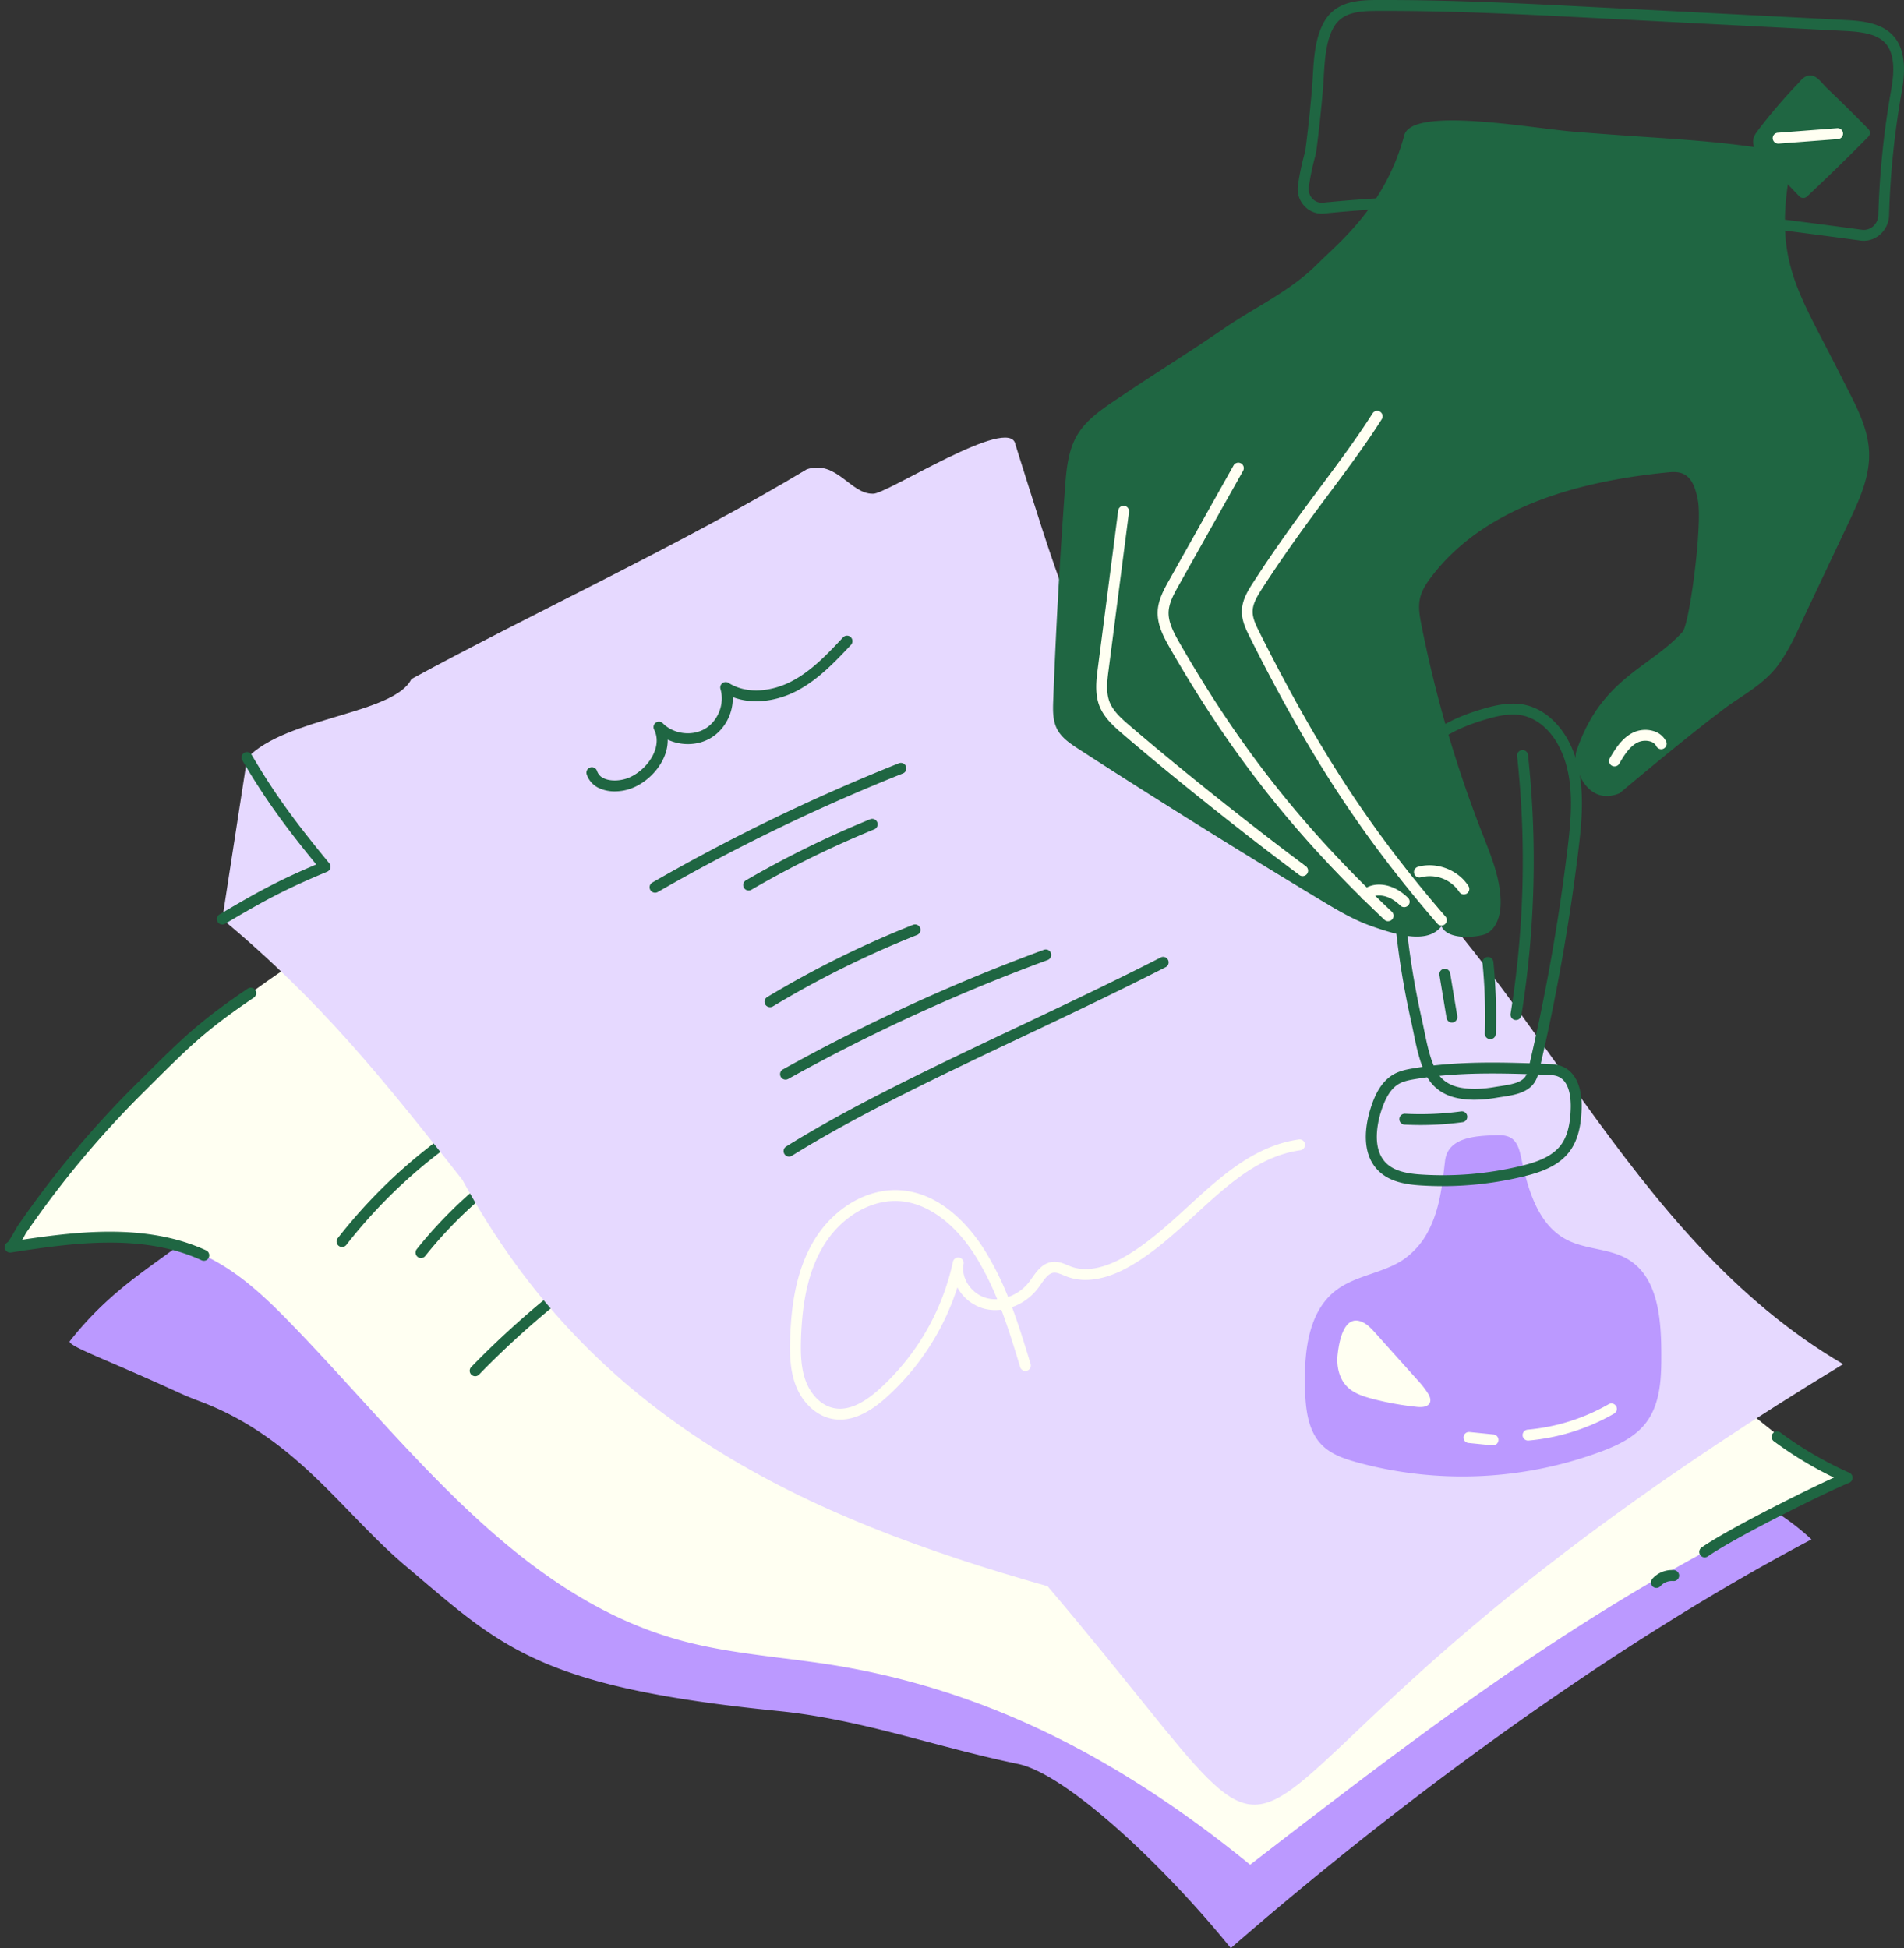 <?xml version="1.0" encoding="UTF-8"?>
<svg xmlns="http://www.w3.org/2000/svg" width="215" height="220" fill="none">
  <rect width="100%" height="100%" fill="#333333" stroke="none"/>
  <path d="M189.548 165.471c-12.104-4.823-24.369-9.235-36.641-13.614a2097.03 2097.03 0 00-17.237-6.071c-5.813-1.998-11.644-3.959-17.505-5.82a482.786 482.786 0 00-17.594-5.246 335.214 335.214 0 00-17.75-4.408 266.937 266.937 0 00-17.982-3.318 217.796 217.796 0 00-18.137-1.935c-2.73-.174-5.48-.359-8.217-.328-1.564.019-3.101.197-4.446 1.058-1.774 1.142-3.126 2.937-4.488 4.521a195.122 195.122 0 00-5.507 6.715c-3.557 4.544-10.117 6.697-16.2 14.485.22.662 4.29 2.068 12.287 5.734.756.347 1.524.666 2.305.956 10.988 4.096 16.139 12.539 23.373 18.65 10.735 9.057 14.755 13.64 42.042 16.373 9.457.947 17.781 4.056 27.089 5.977 5.464 1.127 16.405 11.374 24.045 20.8 19.142-16.668 43.113-34.316 65.566-46.152-4.198-3.95-9.65-6.237-15.003-8.377z" fill="#B9F"></path>
  <path d="M1.137 140.839c7.327-1.121 15.15-2.178 21.882.922 3.798 1.752 6.906 4.694 9.818 7.695 13.3 13.704 25.384 30.586 43.773 35.729 6.083 1.703 12.466 1.964 18.686 3.061 16.506 2.92 31.082 10.298 45.868 22.332 22.275-17.157 41.345-31.801 67.13-43.035-21.915-14.601-38.109-37.004-61.158-49.741-15.54-8.587-33.352-12.26-51.039-13.811-8.3-.727-16.642-1.011-24.976-1.202-4.17-.095-8.34-.166-12.508-.258-3.843-.086-7.71-.364-11.55-.278-2.375.054-4.278.792-6.333 1.941-3.014 1.691-5.967 3.477-8.826 5.415a112.336 112.336 0 00-16.027 13.184 111.016 111.016 0 00-13.372 16.004c-.22.32-1.062 1.994-1.368 2.042z" fill="#FFFFF2"></path>
  <path d="M38.622 140.823a.613.613 0 01-.485-.991 59.403 59.403 0 0116.42-14.488.618.618 0 01.688.03.62.62 0 01.243.409.615.615 0 01-.304.619 58.16 58.16 0 00-16.076 14.187.602.602 0 01-.216.173.601.601 0 01-.27.061zm8.918 1.247a.611.611 0 01-.553-.348.613.613 0 01.072-.65 49.773 49.773 0 0114.79-12.485.607.607 0 01.472-.06.628.628 0 01.373.295.614.614 0 01-.25.841 48.493 48.493 0 00-14.422 12.173.617.617 0 01-.481.234zm6.113 13.347a.62.62 0 01-.565-.376.615.615 0 01.124-.666 102.474 102.474 0 0123.87-18.235.618.618 0 01.919.466.613.613 0 01-.325.61 101.239 101.239 0 00-23.582 18.015.613.613 0 01-.441.186z" fill="#1F6642"></path>
  <path d="M208.127 154.055c-24.866-14.57-34.684-43.994-55.81-61.51-28.544-10.992-28.576-13.525-37.657-42.347-.542-3.465-14.747 5.745-16.1 5.559-2.54.037-4.091-3.858-7.456-2.76C77.047 61.452 59.968 69.315 46.46 76.68c-1.961 3.983-14.108 4.268-18.549 8.914l-2.812 18.202c11.15 9.253 18.364 18.332 27.12 29.453 14.837 27.217 38.49 38.074 66.074 45.883 37.283 43.842 6.642 25.382 89.835-25.077z" fill="#E6D9FF"></path>
  <path d="M166.51 124.195a9.894 9.894 0 01-1.64-.131c-1.845-.307-3.151-1.243-3.901-2.792-.698-1.444-1.028-3.059-1.347-4.622-.089-.435-.173-.847-.264-1.254a91.865 91.865 0 01-1.598-9.257 93.827 93.827 0 01-.683-10.421c-.038-3.862.277-8.234 2.891-11.354 1.608-1.918 3.996-3.29 7.498-4.317 1.424-.416 3.1-.796 4.723-.45 1.972.42 3.762 1.903 4.918 4.068 1.966 3.707 1.643 8.06 1.142 12.2a230.626 230.626 0 01-4.403 24.846c-.126.537-.285 1.209-.733 1.752-.838 1.011-2.321 1.229-3.514 1.409-.186.028-.366.054-.533.083-.844.152-1.699.232-2.556.24zm4.325-43.505c-1.012 0-2.041.25-3.025.537-3.263.956-5.455 2.204-6.9 3.927-2.357 2.815-2.639 6.917-2.603 10.552a93.06 93.06 0 00.673 10.285 93.11 93.11 0 001.577 9.134c.095.421.184.856.27 1.279.308 1.488.615 3.028 1.25 4.333.572 1.185 1.552 1.876 2.994 2.115 1.091.181 2.296.153 3.789-.11.175-.029.364-.058.561-.087.983-.154 2.208-.328 2.746-.976.265-.321.38-.815.483-1.25a229.312 229.312 0 004.371-24.711c.477-3.947.792-8.083-1.008-11.478-.978-1.844-2.459-3.096-4.081-3.441a5.26 5.26 0 00-1.097-.11z" fill="#1F6642"></path>
  <path d="M125.633 45.398c-1.503 1.028-3.027 2.131-3.965 3.688-1.065 1.77-1.251 3.915-1.402 5.974a678.66 678.66 0 00-1.335 24.03c-.042 1.106-.07 2.268.438 3.25.507.982 1.492 1.646 2.433 2.253a1005.023 1005.023 0 0027.446 17.125c1.766 1.062 3.549 2.124 5.489 2.822 3.458 1.243 6.561 1.975 8.03.061.783 1.731 4.412 1.196 5.082.841 1.229-.647 1.62-2.219 1.606-3.604-.029-2.668-1.09-5.203-2.063-7.685a138.989 138.989 0 01-6.881-23.555c-.201-1.013-.39-2.061-.154-3.067.203-.877.712-1.65 1.256-2.368 6.022-7.946 16.629-10.799 26.549-11.802.639-.065 1.314-.119 1.901.146 1.085.49 1.439 1.83 1.665 3 .528 2.75-.943 13.986-1.736 14.856-3.784 4.15-9.136 5.166-11.975 13.43-.541 1.572 1.076 6.37 4.871 4.786.014 0 6.874-5.819 11.751-9.5 2.133-1.61 4.738-2.834 6.435-5.38 1.326-1.985 1.869-3.402 2.888-5.561l4.805-10.168c1.179-2.497 2.384-5.114 2.29-7.873-.102-3.005-1.722-5.709-3.063-8.397-4.945-9.906-7.839-13.056-5.763-23.93.045-.22.054-.445.027-.667-.177-1.23-1.339-1.067-2.264-1.212-7.724-1.203-12.401-1.203-22.348-2.024-4.84-.398-18.195-2.87-19.076.41-2.152 7.993-7.342 12.081-9.82 14.551-3.145 3.132-6.926 4.783-10.579 7.292-3.689 2.537-7.504 4.902-11.22 7.397l-1.318.88z" fill="#1F6642"></path>
  <path d="M162.768 104.523a.614.614 0 01-.461-.212c-8.49-9.837-14.434-18.914-21.197-32.398-.381-.768-.903-1.801-.879-2.92.026-1.28.758-2.408 1.291-3.228 2.836-4.388 5.444-7.893 7.739-10.98 2.051-2.754 3.987-5.356 5.729-8.101a.613.613 0 011.119.194.614.614 0 01-.08.464c-1.768 2.785-3.717 5.404-5.783 8.178-2.288 3.074-4.883 6.56-7.703 10.913-.587.908-1.076 1.73-1.094 2.59-.016.75.33 1.504.75 2.34 6.713 13.386 12.603 22.398 21.029 32.146a.624.624 0 01.143.314.62.62 0 01-.604.702l.001-.002z" fill="#FFFFF2"></path>
  <path d="M156.749 104.033a.614.614 0 01-.423-.168c-10.107-9.541-17.35-18.717-24.216-30.682-.768-1.337-1.449-2.662-1.383-4.162.063-1.308.729-2.495 1.264-3.448l7.303-13.012a.619.619 0 011.132.134.618.618 0 01-.056.469l-7.301 13.007c-.496.884-1.058 1.886-1.108 2.903-.057 1.169.543 2.318 1.216 3.493 6.803 11.854 13.978 20.945 23.994 30.399a.618.618 0 01.15.675.619.619 0 01-.572.387v.005z" fill="#FFFFF2"></path>
  <path d="M147.096 98.94a.615.615 0 01-.368-.12c-6.329-4.715-14.346-11.114-19.95-15.927-.931-.802-2.092-1.798-2.628-3.166-.551-1.408-.349-2.968-.188-4.222l2.306-17.846a.613.613 0 01.687-.533.615.615 0 01.533.687l-2.305 17.847c-.154 1.172-.322 2.5.113 3.615.425 1.084 1.413 1.932 2.286 2.682 5.582 4.796 13.573 11.175 19.882 15.873a.615.615 0 01-.367 1.108l-.001.003zm35.209-12.39a.598.598 0 01-.307-.086.603.603 0 01-.283-.377.624.624 0 01-.014-.24.63.63 0 01.08-.226c.567-.96 1.274-2.151 2.473-2.81a3.225 3.225 0 012.459-.253 2.32 2.32 0 011.42 1.154.603.603 0 01.037.47.622.622 0 01-.306.357.615.615 0 01-.827-.269 1.11 1.11 0 00-.688-.538 2.03 2.03 0 00-1.505.154c-.901.492-1.512 1.526-1.998 2.358a.616.616 0 01-.541.306zm-17.006 14.455a.62.62 0 01-.519-.284 3.996 3.996 0 00-4.365-1.636.617.617 0 01-.349-1.18c2.103-.615 4.574.307 5.751 2.152a.612.612 0 01-.518.945v.003zm-6.741 1.438a.611.611 0 01-.432-.176c-1.041-1.025-1.989-1.151-2.46-1.139-.47.012-.805.169-.939.316a.618.618 0 01-.427.22.611.611 0 01-.601-.353.617.617 0 01.114-.687c.386-.431 1.065-.703 1.815-.726.667-.02 1.998.154 3.365 1.493a.614.614 0 01-.432 1.052h-.003z" fill="#FFFFF2"></path>
  <path d="M158.505 142.222c-2.33 1.581-5.418 1.789-7.651 3.504-3.172 2.438-3.593 7.002-3.494 11.002.057 2.319.297 4.867 1.949 6.496 1.038 1.022 2.475 1.513 3.877 1.903a44.972 44.972 0 0027.534-1.177c1.912-.713 3.853-1.617 5.107-3.228 1.735-2.227 1.789-5.29 1.768-8.113-.031-3.834-.42-8.34-3.689-10.35-2.103-1.296-4.834-1.116-7.02-2.266-3.227-1.691-4.362-5.676-5.112-9.24-.177-.841-.409-1.774-1.133-2.235-.494-.316-1.117-.338-1.704-.32-2.216.073-5.44.188-5.762 2.892-.308 2.631-.561 5.237-1.754 7.658a8.883 8.883 0 01-2.916 3.474z" fill="#B9F"></path>
  <path d="M160.416 127.049c-.607 0-1.212-.015-1.817-.046a.607.607 0 01-.425-.203.601.601 0 01-.157-.444.607.607 0 01.409-.547.62.62 0 01.238-.034c2.111.109 4.228.02 6.323-.264a.614.614 0 11.166 1.218c-1.57.214-3.153.32-4.737.32z" fill="#1F6642"></path>
  <path d="M151.046 152.961c-.143 1.308.153 2.728 1.088 3.653.745.741 1.791 1.076 2.805 1.347 1.669.438 3.369.746 5.086.922.547.055 1.245.011 1.445-.501.127-.325-.023-.689-.2-.989-.37-.579-.795-1.12-1.27-1.616l-4.681-5.226c-.418-.461-.85-.944-1.413-1.219-2.136-1.044-2.7 2.156-2.86 3.629zm21.53 9.719a.614.614 0 11-.054-1.229 22.361 22.361 0 009.133-2.876.63.63 0 01.467-.061.618.618 0 01.45.514.603.603 0 01-.122.454.606.606 0 01-.18.158 23.582 23.582 0 01-9.639 3.036l-.055.004zm-4.013.54h-.063l-2.682-.269a.618.618 0 01.123-1.23l2.682.269a.617.617 0 01.384 1.071.615.615 0 01-.444.159z" fill="#FFFFF2"></path>
  <path d="M171.181 115.191a.606.606 0 01-.598-.473.607.607 0 01-.009-.24 108.94 108.94 0 00.738-29.086.616.616 0 01.548-.681.616.616 0 01.682.548 110.228 110.228 0 01-.749 29.414.615.615 0 01-.612.518zm-2.895 2.161h-.02a.614.614 0 01-.595-.633 61.817 61.817 0 00-.266-7.969.61.61 0 01.138-.452.61.61 0 01.417-.223.61.61 0 01.452.138.61.61 0 01.223.417c.265 2.701.356 5.415.27 8.127a.616.616 0 01-.619.595zm-4.336-1.878a.615.615 0 01-.606-.513l-.802-4.833a.621.621 0 01.1-.466.626.626 0 01.403-.254.602.602 0 01.464.11.626.626 0 01.246.409l.802 4.829a.615.615 0 01-.607.718zM69.432 89.37a4.215 4.215 0 01-1.69-.326 2.613 2.613 0 01-1.502-1.626.615.615 0 011.172-.37 1.4 1.4 0 00.824.871c.784.344 1.989.277 2.931-.163 1.268-.591 2.364-1.773 2.791-3.012.203-.587.35-1.473-.095-2.352a.615.615 0 01.987-.71c1.197 1.217 3.287 1.49 4.765.615 1.477-.875 2.236-2.834 1.744-4.47a.614.614 0 01.922-.697c2.243 1.403 5.106.843 7.04-.154 2.305-1.182 4.133-3.134 5.9-5.021a.616.616 0 01.898.84c-1.754 1.872-3.743 3.996-6.237 5.275-1.932.992-4.693 1.594-7.138.652.052 1.834-.9 3.681-2.498 4.626-1.463.867-3.329.895-4.85.18a4.628 4.628 0 01-.263 1.606c-.54 1.562-1.854 2.988-3.432 3.726a5.42 5.42 0 01-2.27.51zm4.54 11.443a.614.614 0 01-.308-1.148 217.618 217.618 0 0127.834-13.466.613.613 0 01.802.342.615.615 0 01-.341.802c-9.53 3.8-18.78 8.274-27.675 13.387a.621.621 0 01-.312.083zm10.561-.248a.618.618 0 01-.59-.455.615.615 0 01.283-.69 112.855 112.855 0 0114.032-6.9.614.614 0 01.462 1.138 111.374 111.374 0 00-13.878 6.824.61.61 0 01-.309.083zm2.416 13.177a.62.62 0 01-.594-.45.616.616 0 01.275-.692 111.91 111.91 0 0116.468-8.158.62.62 0 01.802.341.62.62 0 01-.341.802 110.756 110.756 0 00-16.292 8.071.614.614 0 01-.318.086zm1.761 8.18a.618.618 0 01-.576-.856.613.613 0 01.27-.297 210.303 210.303 0 0129.476-13.51.618.618 0 01.789.365.618.618 0 01-.365.789 209.036 209.036 0 00-29.3 13.43.605.605 0 01-.293.079zm.391 8.688a.614.614 0 01-.326-1.137c7.426-4.628 16.591-8.97 26.294-13.567 5.31-2.518 10.802-5.118 15.997-7.779a.614.614 0 01.828.268.612.612 0 01-.267.828c-5.212 2.667-10.713 5.274-16.031 7.794-9.671 4.582-18.805 8.915-26.17 13.499a.611.611 0 01-.325.094z" fill="#1F6642"></path>
  <path d="M94.861 160.317c-.293 0-.585-.027-.873-.08-1.763-.328-3.337-1.757-4.11-3.729-.671-1.714-.713-3.581-.657-5.343.153-4.74 1.003-8.255 2.69-11.066 2.225-3.702 6.05-5.932 9.739-5.686 4.837.319 8.089 4.44 9.597 6.868a33.5 33.5 0 012.589 5.195 5.096 5.096 0 002.407-1.747c.098-.133.195-.269.293-.409.526-.747 1.181-1.677 2.283-1.811.657-.081 1.238.154 1.752.375.127.053.255.106.384.154 2.04.752 4.362-.164 5.95-1.064 2.613-1.483 4.972-3.639 7.247-5.725 3.688-3.381 7.493-6.868 12.528-7.572a.612.612 0 01.678.525.61.61 0 01-.113.449.61.61 0 01-.395.243c-4.657.65-8.158 3.862-11.867 7.26-2.325 2.134-4.731 4.338-7.473 5.89-2.602 1.474-5.016 1.871-6.981 1.147a11.001 11.001 0 01-.43-.172c-.409-.169-.798-.329-1.131-.289-.561.067-.981.665-1.427 1.297-.104.154-.209.298-.315.439a6.32 6.32 0 01-2.948 2.152c.793 2.12 1.45 4.285 2.097 6.414.023.077.031.158.023.239a.616.616 0 01-.434.528c-.077.023-.158.031-.239.023a.615.615 0 01-.528-.434c-.653-2.151-1.32-4.348-2.125-6.482a5.128 5.128 0 01-1.872-.096 4.918 4.918 0 01-3.093-2.424 28.319 28.319 0 01-7.983 12.388c-1.889 1.706-3.623 2.543-5.263 2.543zm6.233-24.692c-3.09 0-6.237 1.964-8.13 5.114-1.573 2.613-2.373 5.943-2.514 10.465-.05 1.631-.017 3.349.573 4.855.485 1.239 1.577 2.67 3.191 2.97 1.497.278 3.16-.431 5.088-2.164a27.08 27.08 0 008.3-14.36.614.614 0 011.205.244c-.319 1.635.936 3.443 2.683 3.869.364.087.739.122 1.113.101a31.973 31.973 0 00-2.401-4.788c-2.355-3.79-5.502-6.083-8.633-6.29a6.83 6.83 0 00-.475-.016z" fill="#FFFFF2"></path>
  <path d="M210.458 27.19a2.69 2.69 0 01-.369-.024c-21.259-2.87-40.492-5.083-60.588-3.054a2.638 2.638 0 01-2.17-.805 2.813 2.813 0 01-.769-2.353c.163-1.14.393-2.269.689-3.382.08-.307.153-.58.163-.69.292-2.248.538-4.543.731-6.822.039-.461.066-.922.096-1.425.115-1.998.245-4.248 1.212-6.05 1.393-2.59 4.181-2.588 6.423-2.585h.332c8.033-.012 16.193.408 24.077.815l28.128 1.45c2.007.105 4.256.353 5.547 1.983 1.037 1.315 1.294 3.317.78 6.124a95.363 95.363 0 00-1.429 13.932 3 3 0 01-1.042 2.206 2.811 2.811 0 01-1.811.68zm-44.805-5.094c14.553 0 29.036 1.75 44.601 3.853a1.571 1.571 0 001.23-.369 1.768 1.768 0 00.614-1.302 96.716 96.716 0 011.45-14.123c.445-2.44.27-4.12-.537-5.138-.874-1.107-2.488-1.406-4.645-1.519l-28.127-1.45c-7.872-.406-16.008-.829-24.015-.814h-.335c-2.111 0-4.295 0-5.338 1.937-.84 1.563-.956 3.584-1.076 5.54-.029.506-.057.984-.097 1.458-.194 2.296-.443 4.61-.738 6.876-.024.183-.089.443-.189.835a27.716 27.716 0 00-.662 3.24 1.593 1.593 0 00.428 1.332 1.425 1.425 0 001.162.438l.062.615-.062-.615c5.408-.538 10.84-.804 16.274-.794z" fill="#1F6642"></path>
  <path d="M198.983 15.124c-.181.24-.367.496-.396.796-.05.477.307.89.639 1.23l4.396 4.588c2.351-2.2 4.657-4.448 6.916-6.743a171.89 171.89 0 00-4.777-4.712c-.284-.271-.837-1.024-1.217-1.13-.461-.126-.795.423-1.09.728a61.81 61.81 0 00-2.23 2.46 60.913 60.913 0 00-2.241 2.783z" fill="#1F6642"></path>
  <path d="M203.618 22.359a.611.611 0 01-.444-.19l-4.397-4.587c-.308-.325-.887-.922-.809-1.723.049-.486.334-.86.521-1.107a59.45 59.45 0 014.517-5.29c.05-.05.099-.11.154-.17.298-.348.796-.932 1.546-.725.414.114.78.5 1.215.99.103.117.199.228.261.286a180.203 180.203 0 014.794 4.73.618.618 0 010 .86 241.424 241.424 0 01-6.934 6.763.614.614 0 01-.424.163zM204.4 9.77a2.38 2.38 0 00-.307.321c-.068.08-.132.154-.197.221a60.288 60.288 0 00-2.207 2.433 58.22 58.22 0 00-2.218 2.748c-.126.14-.22.307-.275.488-.024.232.308.58.472.748l3.975 4.15a236.086 236.086 0 006.031-5.88 169.377 169.377 0 00-4.337-4.265c-.102-.096-.211-.22-.339-.363a4.73 4.73 0 00-.598-.607v.006z" fill="#1F6642"></path>
  <path d="M200.811 16.22a.617.617 0 01-.475-1.033c.11-.12.264-.19.427-.197l6.726-.516a.618.618 0 01.094 1.23l-6.724.516h-.048z" fill="#FFFFF2"></path>
  <path d="M162.919 133.951c-.809 0-1.618-.025-2.427-.075-1.663-.104-3.536-.38-4.822-1.643-2.083-2.041-1.452-5.323-.891-7.098.392-1.24 1.094-2.989 2.645-3.842.681-.375 1.426-.523 2.132-.641 5.115-.861 10.153-.684 15.025-.512.592.02 1.262.043 1.897.324 1.442.637 2.193 2.332 2.116 4.765-.043 1.357-.233 3.335-1.383 4.84-1.271 1.666-3.337 2.347-5.189 2.793a38.833 38.833 0 01-9.103 1.089zm5.591-12.723c-2.891 0-5.817.143-8.75.637-.603.101-1.23.223-1.743.505-.887.488-1.537 1.483-2.066 3.136-.382 1.212-1.094 4.209.58 5.849.999.981 2.6 1.204 4.036 1.293a37.658 37.658 0 0011.171-.973c1.641-.396 3.461-.984 4.499-2.345.933-1.222 1.091-2.944 1.128-4.132.035-1.103-.099-3.041-1.384-3.608-.418-.186-.939-.203-1.443-.222-1.984-.069-3.997-.14-6.028-.14zm-145.492 21.15a.621.621 0 01-.258-.056c-6.789-3.13-14.96-1.88-21.528-.876a.62.62 0 01-.678-.428.616.616 0 01.321-.734c.192-.208.615-.961.804-1.291.154-.274.246-.434.307-.534a111.783 111.783 0 0113.454-16.093l.873-.864c4.265-4.233 6.212-6.165 11.644-9.847a.624.624 0 01.464-.102.613.613 0 01.492.725.619.619 0 01-.266.394c-5.338 3.618-7.133 5.399-11.467 9.703l-.867.864a110.656 110.656 0 00-13.31 15.916 8.847 8.847 0 00-.256.443c-.083.154-.161.283-.234.409 6.456-.965 14.14-1.844 20.762 1.199a.616.616 0 01.128 1.036.612.612 0 01-.384.136zm169.479 33.497a.616.616 0 01-.582-.811.613.613 0 01.229-.306c2.637-1.855 10.903-6.056 14.942-7.893a42.722 42.722 0 01-6.787-4.109.619.619 0 01-.128-.861.619.619 0 01.861-.128 41.373 41.373 0 007.797 4.553.611.611 0 01.365.569.615.615 0 01-.379.56c-3.187 1.327-13.064 6.276-15.964 8.314a.615.615 0 01-.354.112zm-5.461 3.448a.614.614 0 01-.461-1.016 2.924 2.924 0 012.475-.99.608.608 0 01.417.222.608.608 0 01.068.683.626.626 0 01-.365.301.628.628 0 01-.24.024 1.72 1.72 0 00-1.424.569.615.615 0 01-.47.207zM25.104 104.406a.62.62 0 01-.594-.451.617.617 0 01.28-.692c4.369-2.59 6.695-3.843 10.921-5.638-3.349-4.096-5.717-7.278-8.33-11.729a.616.616 0 01.436-.96.614.614 0 01.624.346c2.696 4.61 5.15 7.838 8.738 12.203a.616.616 0 01-.238.96c-4.654 1.942-6.96 3.172-11.528 5.88a.608.608 0 01-.309.081z" fill="#1F6642"></path>
</svg>

